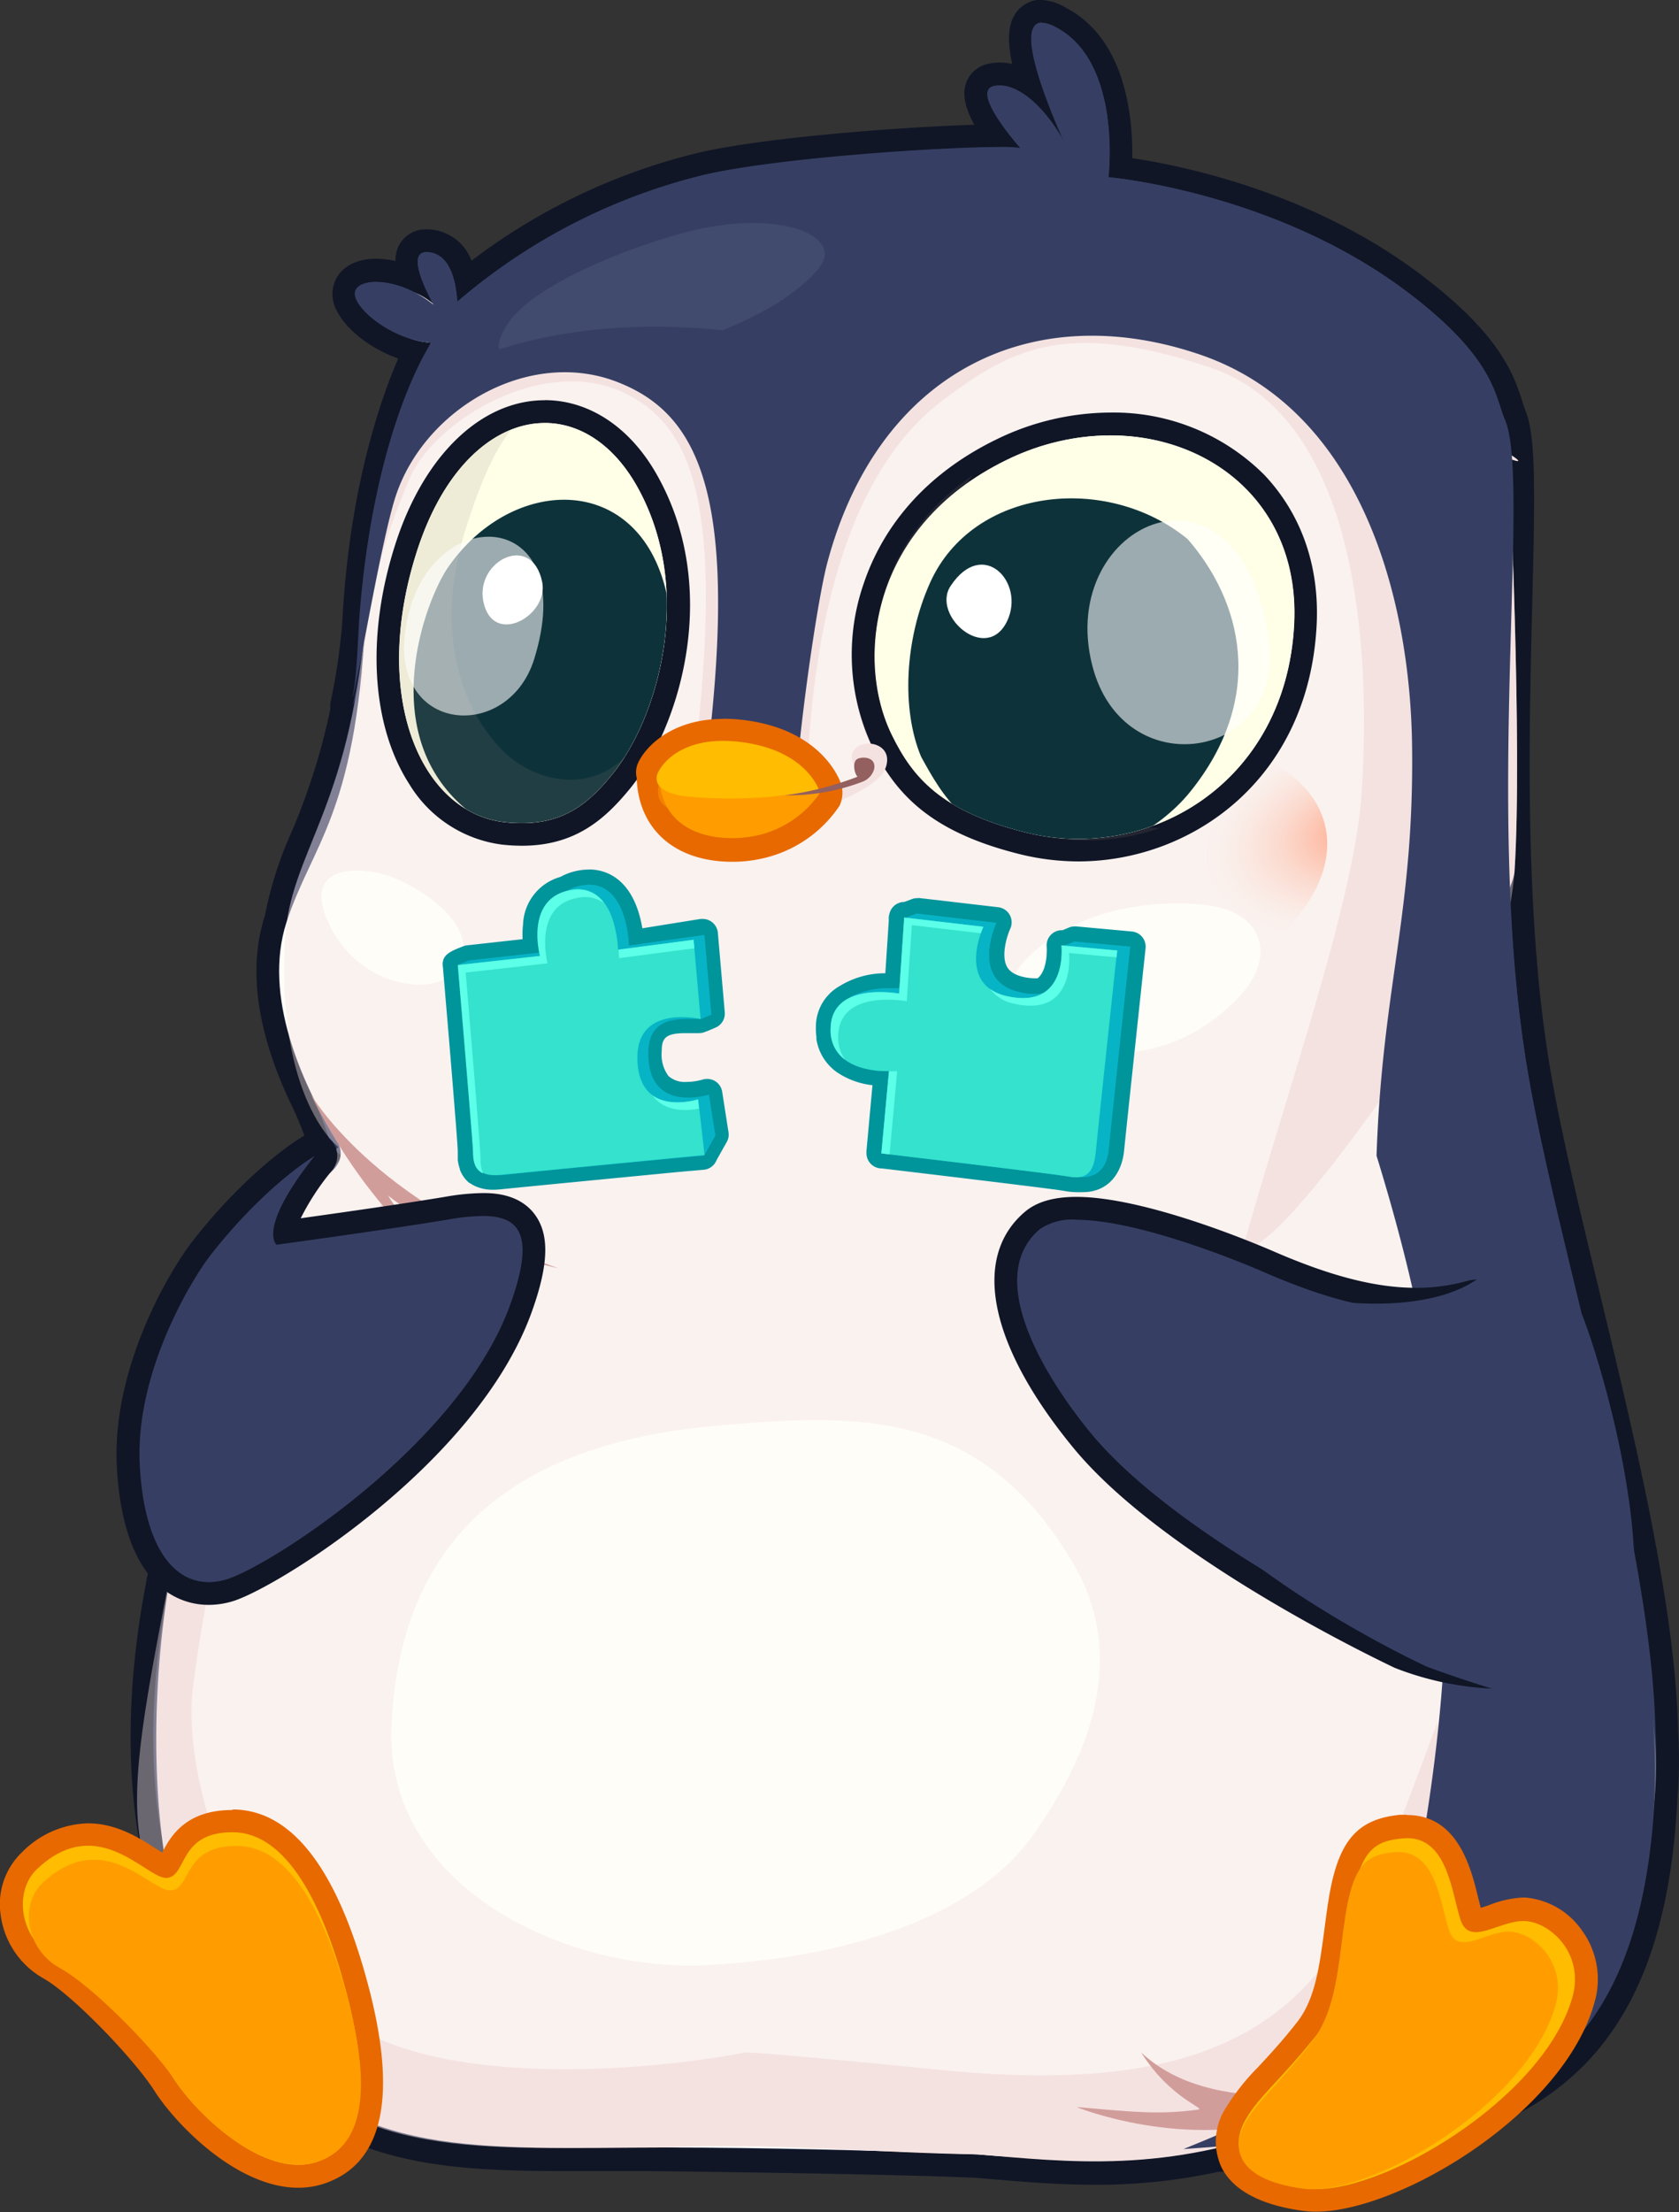 <svg xmlns="http://www.w3.org/2000/svg" xmlns:xlink="http://www.w3.org/1999/xlink" viewBox="0 0 220.77 290.71"><rect x="0" y="0" width="220.77" height="290.71" fill="#333333" stroke="none"/><defs><style>.cls-1{fill:#ffffe7;}.cls-2{isolation:isolate;}.cls-3{fill:#363f63;}.cls-4{fill:#101626;}.cls-5{fill:#fffdf8;}.cls-6,.cls-7{fill:#f4e2e1;}.cls-6{opacity:0.4;}.cls-11,.cls-14,.cls-20,.cls-6,.cls-7{mix-blend-mode:multiply;}.cls-8{fill:url(#radial-gradient);}.cls-9{fill:url(#radial-gradient-2);}.cls-10{fill:#414b6d;}.cls-11{fill:#b4f9f0;}.cls-12{clip-path:url(#clip-path);}.cls-13{fill:#0d323a;}.cls-14{fill:#90837a;opacity:0.15;}.cls-15,.cls-16{fill:#fff;}.cls-15{opacity:0.59;mix-blend-mode:overlay;}.cls-17{clip-path:url(#clip-path-2);}.cls-18{fill:#e86900;}.cls-19,.cls-20{fill:#ff9d00;}.cls-20{opacity:0.5;}.cls-21{fill:#ffbc00;}.cls-22{fill:#935f5f;}.cls-23{fill:#d19d9b;}.cls-24{fill:#06b4c6;}.cls-25{fill:#00949b;}.cls-26{fill:#34e2cd;}.cls-27{fill:#5cffe7;}</style><radialGradient id="radial-gradient" cx="4540.18" cy="4571.35" r="26.77" gradientTransform="matrix(-0.86, -0.56, -0.36, 0.52, 5566.33, 278.56)" gradientUnits="userSpaceOnUse"><stop offset="0" stop-color="#ff9f7e"/><stop offset="0.02" stop-color="#ff9f7e" stop-opacity="0.95"/><stop offset="0.15" stop-color="#ff9f7e" stop-opacity="0.7"/><stop offset="0.28" stop-color="#ff9f7e" stop-opacity="0.49"/><stop offset="0.4" stop-color="#ff9f7e" stop-opacity="0.31"/><stop offset="0.52" stop-color="#ff9f7e" stop-opacity="0.18"/><stop offset="0.63" stop-color="#ff9f7e" stop-opacity="0.08"/><stop offset="0.73" stop-color="#ff9f7e" stop-opacity="0.02"/><stop offset="0.81" stop-color="#ff9f7e" stop-opacity="0"/></radialGradient><radialGradient id="radial-gradient-2" cx="-6294.37" cy="-2945.55" r="26.41" gradientTransform="matrix(0.98, -0.27, 0.18, 0.61, 6878, 206.42)" xlink:href="#radial-gradient"/><clipPath id="clip-path"><path class="cls-1" d="M80.49,101.78c6.07-7.46,10.84-24.16,3.37-37.69s-22.76-11-29,8.23.52,34.5,11.44,35.72C73.52,108.85,77.11,105.93,80.49,101.78Z"/></clipPath><clipPath id="clip-path-2"><path class="cls-1" d="M117.32,96.71c-4.9-9.8-3-27.46,15-36.25s38.91.95,37.83,21.65-19,31.43-35.49,27.25C123.73,106.59,120,102.16,117.32,96.71Z"/></clipPath></defs><title>Artboard 1</title><g class="cls-2"><g id="Content"><g id="Clinical_integrations" data-name="Clinical integrations"><path class="cls-3" d="M144,285.54c-4.7,0-9-.37-13.23-.72l-2.29-.19c-11.94-.55-42.7-.89-43.88-.89l-3.92,0c-2.33,0-4.57,0-6.74,0-16.82,0-30.57-1.12-41.54-15.15-8.79-9.77-17.94-28.19-11.72-60.49v-.07c3.92-19.18,8.88-40.05,9.18-41.22a1.49,1.49,0,0,1,.36-.66c.7-.76,9.77-10.76,12.73-14.08a2.55,2.55,0,0,1-.91-1.52A42.62,42.62,0,0,0,40,145.17c-4.64-9.37-5.9-17.6-3.71-24.38l0-.14a48.31,48.31,0,0,1,3.41-10.72A86,86,0,0,0,45,93.08a1.51,1.51,0,0,1,0-.67,80.74,80.74,0,0,0,1.54-10.49h0c1-19.26,5.81-31.28,7.94-35.73l-.06,0c-3.73-.92-7.5-3.49-8.75-6a3.05,3.05,0,0,1-.23-2.62c.54-1.3,2-2,4.09-2a12,12,0,0,1,4.29.89c-.6-2-.34-3,0-3.6a2.49,2.49,0,0,1,2.25-1.19c1.64,0,4.15.82,5.13,5.12A79,79,0,0,1,92.11,21.59c9.39-2.23,30.35-3.66,38.81-3.72-1.61-2.18-3-4.71-2.47-6.37a2.46,2.46,0,0,1,1.93-1.63,5.18,5.18,0,0,1,1-.1,7.17,7.17,0,0,1,3.88,1.28c-1.07-3.39-1.64-6.7-.62-8.31A2.66,2.66,0,0,1,137,1.5a5.59,5.59,0,0,1,2.56.76c7.91,4.16,8,15.55,7.8,19.7,5.28.67,23.36,3.72,38.57,15.19,10.18,7.68,11.79,12.69,12.85,16,.17.51.32,1,.49,1.44,1.26,3.16,1,11.58.73,24.34-.44,17.45-1,41.35,2.33,61.43,1.39,8.3,3.88,18.63,6.52,29.57,4.68,19.43,10,41.45,10.32,57.48a62.53,62.53,0,0,1-.09,8.88h0c-2.28,43.39-27.87,45.28-57.51,47.46l-1.26.09H160A73,73,0,0,1,144,285.54Z"/><path class="cls-4" d="M137,3a4.22,4.22,0,0,1,1.86.59c8.73,4.6,6.89,19.7,6.89,19.7S167.52,25.16,185,38.35c11.47,8.65,11.56,13.53,12.85,16.79,2.83,7.11-2.72,51.53,3,85.46,3.91,23.28,16.32,62.09,16.82,86.83a62.16,62.16,0,0,1-.09,8.72h0c-2.2,42.71-27.3,44-57.39,46.19l.26-.14A71,71,0,0,1,144,284c-5.51,0-10.6-.52-15.4-.91h0c-11.76-.54-42.5-.89-44-.89h0c-3.74,0-7.27.07-10.62.07-17.57,0-30-1.35-40.4-14.62-9.84-10.91-17.14-29.45-11.39-59.29h0c3.91-19.15,8.86-40,9.16-41.15h0S45,152.16,45,152c-2.6-2.45-.19.74-3.69-7.43-3.48-7-6.13-15.7-3.66-23.33l.08-.24c1.28-8.33,6.34-14.23,9-29.44a6.15,6.15,0,0,1-.35,1.16A82.4,82.4,0,0,0,48,82.05h0c1.24-24.51,8.71-37,8.73-37h0a10.61,10.61,0,0,1-2-.32c-4.64-1.15-8.68-4.88-8-6.56.3-.71,1.31-1.12,2.71-1.12a11.81,11.81,0,0,1,5.93,1.88A10.56,10.56,0,0,1,57,40c-1.38-2.56-3.34-6.87-.91-6.87h.05c3.11.08,3.81,4,4,6.51A77.9,77.9,0,0,1,92.46,23c9.37-2.22,31-3.68,39-3.68a16.51,16.51,0,0,1,2.79.14s-6.73-7.53-3.53-8.17a3.67,3.67,0,0,1,.73-.07c3,0,6.47,3.57,8.7,7.8,0,0-7.55-16.07-3.11-16.07m0-3a4.17,4.17,0,0,0-3.59,1.94c-.91,1.44-1,3.49-.36,6.52a7.21,7.21,0,0,0-1.63-.19,6.7,6.7,0,0,0-1.32.13A3.93,3.93,0,0,0,127,11c-.54,1.64.11,3.59,1.12,5.4-9.69.29-27.8,1.67-36.38,3.7A80.43,80.43,0,0,0,62,34.26a6.32,6.32,0,0,0-5.76-4.12H56.1a4,4,0,0,0-3.54,1.92A4.4,4.4,0,0,0,52,34.31,12,12,0,0,0,49.51,34c-2.69,0-4.69,1.08-5.48,3a4.5,4.5,0,0,0,.27,3.87c1.25,2.49,4.49,5,8.06,6.24C50,52.6,45.91,64.23,45,81.84A79.07,79.07,0,0,1,43.5,92.1a3,3,0,0,0-.05,1,85,85,0,0,1-5.14,16.31,49.92,49.92,0,0,0-3.48,10.93v0c-2.31,7.15-1,15.73,3.79,25.51a40.81,40.81,0,0,1,2,5.2,5.62,5.62,0,0,0,.39,1.05c-3.52,3.92-11.21,12.4-11.86,13.11a3,3,0,0,0-.73,1.32c-.3,1.16-5.26,22-9.19,41.29v.06c-3.5,18.18-4.25,43.63,12,61.76,11.39,14.53,25.47,15.69,42.69,15.69,2.17,0,4.42,0,6.75,0l3.89,0c1.14,0,32.1.35,43.82.89l2.23.19c4.22.36,8.59.72,13.35.72a74.53,74.53,0,0,0,16.22-1.7h.23l1.26-.09c14.89-1.1,29-2.14,39.63-8.49,12.09-7.19,18.21-20,19.26-40.41a64.63,64.63,0,0,0,.09-9c-.34-16.19-5.66-38.27-10.36-57.75-2.63-10.91-5.12-21.22-6.5-29.46-3.34-19.93-2.75-43.75-2.31-61.14.35-14.12.48-21.64-.83-24.93-.15-.38-.29-.82-.46-1.34-1.12-3.49-2.81-8.77-13.38-16.74-14.36-10.83-31.25-14.3-37.93-15.29.09-5.17-.78-15.58-8.65-19.73A7,7,0,0,0,137,0Z"/><path class="cls-5" d="M36.28,157.25c-2.47,9.64-9.51,21.4-14,54.57C19.78,230.5,20,255.25,33.51,267.7c15.39,14.22,29,14.57,54.13,14.53,13.06,0,26.73.36,40.91.91,11.68.95,21.88,1.18,40.17-3.18s43.44-10.26,46.57-44.7c2-21.92-14.41-63.07-17.32-87.94-1.67-14.21-2.92-27.7-2.52-33.75,1.08-16.62.26-55,.26-55-6-5.67-71.06-40.3-101.62-32.78-11,2.71-35.75,15.4-35.75,15.4-4.66-4.74-7.06-2.5-7.06-2.5-1.07,2.56.06,5.94,5.45,6.33,0,0-7.48,12.48-8.73,37-1.27,25.12-7.05,29.07-10.33,39.2-3.13,9.69,2,21.06,6.58,28.62C47.34,154.92,36.28,157.25,36.28,157.25Z"/><path class="cls-6" d="M33.51,267.7c12.87,16.49,29,14.57,54.13,14.53,13.06-1,27.73,0,40.91.91,11.68.95,21.49,1,39.78-3.36s46.12-9.18,49.24-43.62c2.08-22.94-17.82-66.67-20.68-91.94-1.43-12.66,1.89-24.08,2.25-29.63,1.08-16.62-.74-54.33-.74-54.33,12.48,4.81-73.76-42-104.32-34.44-11,2.71-35.75,15.4-35.75,15.4-4.66-4.74-7.06-2.5-7.06-2.5-1.07,2.56.06,5.94,5.45,6.33,0,0-6.68,12.54-8.73,37s-9.88,30-10.51,41.44c-1.17,21.06,7,27.26,7,27.26-14.5,15-17.17,30.83-22.41,57.66C15.22,243.7,15.85,245.08,33.51,267.7ZM141,137.49c-9.56-2.94-11.14-7.85-3.6-13.59,5.6-4.26,13.85-5.72,20.86-5,8.05.8,9.53,6.93,4.76,12C157.48,136.88,149.27,140,141,137.49ZM94.53,187.34c18.57-1.59,34.56-2.22,46.57,18.11,7.61,12.88,1.52,26.19-5.32,35.8-6.71,9.44-21.64,15.86-42.74,17-18.63,1-42.66-10.26-41.56-31.68C52.54,205.73,63.54,190,94.53,187.34ZM51.13,115.13C55.55,116.61,65,122.9,59,128.25c-2.7,2.43-11.54,1.37-15.53-6.38C39.3,113.7,46.92,113.72,51.13,115.13Z"/><path class="cls-7" d="M206.2,254.12c-3.73,5.66-16.21-5.28-17.17-27.86C177.7,256.59,172.28,277,123.28,272c-7.88-.8-24.51-2.39-25.25-2.25-16.25,3-37.93,3.59-49.67-2.5-17.33-9-24.44-33.92-23-45.33C29.7,187.59,38.7,179.25,53.71,162c-1.25-1.65-2.41-2.07-3.55-3.88-2.29,9-23.24,19.88-28,50.3C19.78,223.25,20,239,23,250.75c1.5,5.86,5,10.36,10.47,16.95,13.32,16.14,29,14.57,54.13,14.53,13.73-.64,27.06.69,40.91.91,11.68.95,25,2.67,42.06-4.15,15.91-6.37,39.48-14,45.31-41.82C213.54,243.06,209.71,248.8,206.2,254.12Z"/><path class="cls-8" d="M61.71,92.45C58.34,90.24,51,88.14,47.6,87.07c-1,4.36-2.65,19.3-4.6,22.44a52.53,52.53,0,0,1-4,7.44s0,.07,0,.11a42.21,42.21,0,0,0,3.93,3c12.48,8.21,26.81,8.69,32,1.08S74.2,100.66,61.71,92.45Z"/><path class="cls-9" d="M174.07,107.88c2.66,8.87-6.82,19.24-21.17,23.18s-28.14-.06-30.79-8.92,6.82-19.24,21.17-23.18S171.41,99,174.07,107.88Z"/><path class="cls-7" d="M159,48.25c-19-6.3-26.07-2.35-35,4.33-15.27,11.43-17.67,38-18,52.67,0,2-15.29,0-14.67-5.33,4-34-.5-43.66-8.67-48C72,46.25,56.94,55.14,53.7,63.25c-2,5-5.53,12.7-6.23,28.22.25-1.72.37-7.49.53-9.43,2-24.47,8.73-37,8.73-37-5.39-.39-6.52-3.77-5.45-6.33,0,0,2.4-2.24,7.06,2.5,0,0,23.82-12.32,34.82-15C123.56,18.69,211,65,198.4,60.25c0,0,1.82,37.71.74,54.33-.37,5.75-29.58,50.27-35.77,49.67,5.33-19.33,14.74-45.75,15.67-60C180.24,85.72,178.78,54.82,159,48.25Z"/><path class="cls-3" d="M197.87,55.14c-1.44-3.2-1.38-8.14-12.85-16.79-17.5-13.19-39.28-15.06-39.28-15.06s1.84-15.1-6.89-19.7c-8-4.21,1.25,15.48,1.25,15.48-2.41-4.57-6.22-8.37-9.42-7.72s3.53,8.17,3.53,8.17c-2.67-.63-30.71.92-41.74,3.54a77.9,77.9,0,0,0-32.35,16.6c-.14-2.46-.85-6.43-4-6.51-2.52-.06-.51,4.33.88,6.9-4.42-3.57-9.5-3.61-10.23-1.87-.8,1.92,4.54,6.49,9.93,6.88,0,0-7.33,10.62-9.37,35.09-.34,4-.32,8.42-1,11.56.45-.53,3.71-20.39,5.68-26.44,3.79-11.63,17.67-19.67,29.33-15C92.25,54.61,98,65.92,92,106.92c5.93-.55,6.52.61,12.51,1.09-.34-5.91,2.7-28.11,4.26-34,6.57-24.78,26.53-35,48.9-27.45,21.67,7.33,27.75,32.8,28,51.33.3,22.2-3.91,31.6-4.67,54,8.5,27.59,11.93,52.29,6.67,86.33-5.41,35-22.78,40.33-32.05,44.22,30.08-2.23,59.73-3.61,61.92-46.33,1.26-24.59-12.34-69.38-16.73-95.55C195.15,106.67,201.37,62.92,197.87,55.14Z"/><path class="cls-10" d="M101.61,40.2A51.53,51.53,0,0,1,95,43.4c-9.87-1-20-.47-29.39,2.53-.13-.92.26-2.12,1.38-3.69C70.88,36.76,85.49,31.42,92.44,30c10.76-2.13,17.55,1.05,15.7,4.52C107.15,36.43,103.54,39.07,101.61,40.2Z"/><path class="cls-11" d="M81.91,102.59c6.26-7.08,10.94-23,2.75-36.06S60.38,55.72,54.21,74.08s1.29,33.05,12.86,34.35C74.7,109.29,78.43,106.53,81.91,102.59Z"/><path class="cls-1" d="M68.62,109.68a22.26,22.26,0,0,1-2.47-.14,15.27,15.27,0,0,1-11.08-7.32c-4.78-7.4-5.38-18.75-1.63-30.36C57,60.9,64,54.09,71.63,54.09c5.35,0,10.29,3.38,13.54,9.28,8,14.4,2.73,31.68-3.52,39.36-3.4,4.17-6.91,7-13,7Z"/><path class="cls-4" d="M71.63,55.59c4.62,0,9.11,2.85,12.23,8.5,7.48,13.53,2.71,30.23-3.37,37.69-3,3.68-6.16,6.4-11.88,6.4a20.67,20.67,0,0,1-2.3-.13c-10.92-1.23-17.67-16.48-11.44-35.72,3.63-11.2,10.32-16.73,16.76-16.73m0-3c-8.34,0-15.86,7.21-19.61,18.81-3.89,12-3.22,23.85,1.79,31.63A16.74,16.74,0,0,0,66,111a23.79,23.79,0,0,0,2.64.15c7.11,0,11-3.61,14.2-7.51,6.52-8,12-26,3.67-41C83,56.25,77.54,52.59,71.63,52.59Z"/><path class="cls-1" d="M80.49,101.78c6.07-7.46,10.84-24.16,3.37-37.69s-22.76-11-29,8.23.52,34.5,11.44,35.72C73.52,108.85,77.11,105.93,80.49,101.78Z"/><g class="cls-12"><path class="cls-13" d="M86.74,93a27.75,27.75,0,0,1-9.54,13.3C72,110,66,110.46,61,106.11c-11.62-10.06-5-27.33-2.09-31.54C68,61.44,86.68,62,88.23,82,88.26,82.44,87.84,89.89,86.74,93Z"/></g><path class="cls-14" d="M54.87,72.32c2.8-8.64,7.42-13.9,12.34-15.85C64.19,60.18,62,67,61,70.32c-3.3,11.06-1.43,21.52,4.94,28.16,3.91,4.07,11.16,6,16.24,1a23.94,23.94,0,0,1-1.67,2.34c-3.38,4.15-7,7.07-14.18,6.26C55.39,106.82,48.64,91.56,54.87,72.32Z"/><path class="cls-15" d="M70.24,86.62c-3.62,11.63-20.83,9.65-16.37-6.47C57.85,65.78,76.28,67.19,70.24,86.62Z"/><path class="cls-16" d="M71.29,76.48c.91,4.41-6.48,8.61-7.73,2.6C62.45,73.71,69.93,69.9,71.29,76.48Z"/><path class="cls-7" d="M114.65,98.2c-5.32-10.51-3.34-29.41,16.1-38.78s42.07,1.11,40.94,23.27-20.41,33.61-38.29,29.08C121.61,108.8,117.61,104.05,114.65,98.2Z"/><path class="cls-1" d="M141.79,111.75a30.69,30.69,0,0,1-7.52-.94C123.26,108,119,103.42,116,97.38a27,27,0,0,1-1-20.27c1.83-5.4,6.2-12.91,16.64-18A32.88,32.88,0,0,1,146,55.72a26.46,26.46,0,0,1,19.24,7.82c4.59,4.84,6.81,11.29,6.43,18.65C170.6,101.59,155.84,111.75,141.79,111.75Z"/><path class="cls-4" d="M146,57.22c13.43,0,25,9.36,24.17,24.88-.93,17.72-14.17,28.14-28.33,28.14a29.15,29.15,0,0,1-7.15-.89c-10.91-2.76-14.59-7.19-17.32-12.64-4.9-9.8-3-27.46,15-36.25A31.19,31.19,0,0,1,146,57.22m0-3h0a34.39,34.39,0,0,0-15,3.54c-10.91,5.32-15.49,13.2-17.41,18.87A28.48,28.48,0,0,0,114.63,98c3.21,6.42,7.71,11.29,19.27,14.21a32.19,32.19,0,0,0,7.89,1c14.76,0,30.26-10.64,31.33-31,.41-7.78-2-14.61-6.84-19.76A28,28,0,0,0,146,54.22Z"/><path class="cls-14" d="M127.89,62.47a27.64,27.64,0,0,0-3.46,6.17c-5.28,13.07-1.42,30.1,15.37,37.29a36.48,36.48,0,0,0,12.72,2.91,29.93,29.93,0,0,1-17.12.69c-11.25-2.84-15.06-7.37-17.88-13C112.95,87.54,114,72,127.89,62.47Z"/><path class="cls-1" d="M117.32,96.71c-4.9-9.8-3-27.46,15-36.25s38.91.95,37.83,21.65-19,31.43-35.49,27.25C123.73,106.59,120,102.16,117.32,96.71Z"/><g class="cls-17"><path class="cls-13" d="M156.48,104.08c-4.23,5.23-12.49,9.76-19.58,8-10-2.47-12.79-7.16-15.79-12.64-2.6-6.21-2.16-15.44,1.2-22.89,5.63-12.48,23.21-14.41,33.85-5.7C163.19,78.9,166.63,91.51,156.48,104.08Z"/></g><path class="cls-15" d="M166.82,84.11c2.22,15.76-19.2,19.32-23.22,3.27C138.86,68.5,163.12,57.79,166.82,84.11Z"/><path class="cls-16" d="M125,77c-2.6,3.89,4.73,10.31,7.44,4.6C134.83,76.5,129.23,70.61,125,77Z"/><path class="cls-7" d="M87.78,103.78c2.52-2.62,9.67.78,13,.91s10.61-.66,13-3A2.35,2.35,0,0,1,112,99.32c.36-2.63,6-2,4.35,1.85-.95,2.25-7.64,5-8.08,4.74-2,2.27-4.84,5.05-8.08,6.22-4.7,1.7-18.34-.57-12.6-8.13Z"/><path class="cls-18" d="M96.25,111.64c-6.6,0-10.73-3.47-11.06-9.27a1.52,1.52,0,0,1,0-.38v0a1.5,1.5,0,0,1,0-1.18c.09-.2,2.32-4.91,9.86-4.91a20.08,20.08,0,0,1,2.16.12c9.87,1.07,11.83,7.22,11.91,7.48a2.75,2.75,0,0,1-.1,1.58,15.12,15.12,0,0,1-7.41,5.71A16.19,16.19,0,0,1,96.25,111.64Z"/><path class="cls-18" d="M95.08,97.37a18.45,18.45,0,0,1,2,.11c9,1,10.64,6.42,10.64,6.42L107,104l.22.08h0l.51.19a13.64,13.64,0,0,1-6.65,5.08,14.63,14.63,0,0,1-4.87.79c-4.33,0-9.22-1.79-9.56-7.86h.13l.08,0H87l.09,0a4.69,4.69,0,0,1-.46-.8s1.84-4,8.49-4m0-3h0c-6.78,0-10.24,3.64-11.22,5.79a3,3,0,0,0-.17,2,2.89,2.89,0,0,0,0,.3c.37,6.59,5.18,10.69,12.56,10.69a17.74,17.74,0,0,0,5.91-1,16.46,16.46,0,0,0,8.18-6.35,4,4,0,0,0,.25-2.78c-.09-.3-2.33-7.36-13.19-8.54a21.56,21.56,0,0,0-2.32-.13Z"/><path class="cls-19" d="M107.77,104.27a13.64,13.64,0,0,1-6.65,5.08C97,110.89,87.17,111,86.69,102.28A37.21,37.21,0,0,1,107.77,104.27Z"/><path class="cls-20" d="M99.7,105.92c-4,1.37-7.08,1.86-10.39.89-2.83-.82-3.12-2.16-2.54-4.45,0,0,0-.05-.07-.08a37.22,37.22,0,0,1,20.56,1.79A69.46,69.46,0,0,0,99.7,105.92Z"/><path class="cls-21" d="M107.71,103.9s-1.64-5.44-10.64-6.42c-8.29-.9-10.48,3.92-10.48,3.92s-1.7,2.59,3.67,3.28a64.7,64.7,0,0,0,10.86.06C104.2,104.37,107.71,103.9,107.71,103.9Z"/><path class="cls-22" d="M103.24,104.52a27.12,27.12,0,0,0,10.26-1.82,2.51,2.51,0,0,0,1.45-1.66c.27-1.64-1.68-1.64-2.27-1.26s-.39,1.78.07,2.3A41.4,41.4,0,0,1,103.24,104.52Z"/><path class="cls-23" d="M40.83,143.75S48.9,158,73.38,166.67c0,0-14.56-3.15-22.33-9.53,0,0,2.15,4.63,17.43,16.33C68.48,173.48,51.46,165.59,40.83,143.75Z"/><path class="cls-23" d="M186.2,263.59s-4.59,8-19.54,11.8c-6.85-.14-12.6-1.89-16.6-5.64,3.75,6,8.53,7.36,7.5,7.5-5.22.71-8.75.29-16-.33,0,0,14.28,5.83,28.48,1.28C178.6,275.45,186.2,263.59,186.2,263.59Z"/><path class="cls-3" d="M196.8,220.41a38.62,38.62,0,0,1-12.74-2.61l-.13-.05c-1.21-.57-29.89-14.08-41.72-28.54-3.87-4.73-15.78-20.79-6.48-28.75,1.29-1.1,3.2-1.64,5.83-1.64,8.66,0,22.68,5.89,25.41,7.07,7.68,3.33,13.8,4.88,19.24,4.88h0a26.13,26.13,0,0,0,7.09-.95,5,5,0,0,1,1.33-.18c8.21,0,17.35,20,17.35,33.5,0,11-5.53,17.29-15.18,17.29Z"/><path class="cls-4" d="M141.55,160.31c7.17,0,18.92,4.39,24.81,6.95,7.11,3.08,13.61,5,19.84,5a27.8,27.8,0,0,0,7.49-1,3.47,3.47,0,0,1,.93-.13c10.81,0,28.37,47.78,2.17,47.78a36.9,36.9,0,0,1-12.24-2.52s-29.44-13.77-41.2-28.14c-6-7.33-14-20.36-6.67-26.67a7.49,7.49,0,0,1,4.85-1.28m0-3c-3,0-5.24.65-6.81,2-7,6-4.62,17.51,6.3,30.84,12,14.72,41,28.38,42.25,29l.26.11a40.09,40.09,0,0,0,13.25,2.7c7.12,0,11-3.16,13-5.82,2.43-3.22,3.67-7.58,3.67-13,0-6.93-2.15-15.36-5.75-22.56-2.32-4.65-7.12-12.44-13.1-12.44a6.48,6.48,0,0,0-1.73.23,24.65,24.65,0,0,1-6.69.89c-5.23,0-11.16-1.51-18.65-4.76-2.77-1.2-17.05-7.19-26-7.19Z"/><path class="cls-3" d="M207.36,171.46c-2.47.26-8.28-6.36-10.66-5.87-5.33,8.33-25.91,6.32-33,2-6.78-4.13-13.29-3.89-17.72-.53a4,4,0,0,0-.58.48h0c-4.19,4.26.38,15,4,21.59.5.91,1.06,1.8,1.65,2.68C161.35,207,187.53,219,187.53,219c3,1.13,7.16,2.51,9.75,3.25C229.13,232.84,208.3,171.36,207.36,171.46Z"/><path class="cls-18" d="M39.21,286c-7.48,0-15.23-8.24-17.62-12-2.78-4.37-11.08-13-15.16-15.32a9.75,9.75,0,0,1-4.87-7.31,8,8,0,0,1,2.31-6.87,11.19,11.19,0,0,1,7.68-3.44c3.34,0,6.1,1.78,8.12,3.08a9.52,9.52,0,0,0,2.17,1.2c.16,0,.52-.7.8-1.25.95-1.8,2.53-4.8,7.88-4.8h.11c6.92.05,12.39,7.36,16.24,21.71,3.76,14,2.15,22.28-4.8,24.55A9.22,9.22,0,0,1,39.21,286Z"/><path class="cls-18" d="M30.54,240.8h.1c7.16.05,11.86,9.63,14.8,20.6s3.2,20.44-3.82,22.74a7.7,7.7,0,0,1-2.41.37c-6.53,0-13.89-7.43-16.35-11.31-2.77-4.36-11.26-13.33-15.69-15.82S1.6,248.71,4.91,245.6c2.39-2.24,4.62-3,6.65-3,4.74,0,8.37,4.28,10.29,4.28H22c2.63-.37,1.48-6,8.52-6m0-3c-6.25,0-8.17,3.64-9.2,5.6h0l-.83-.53c-2.18-1.4-5.16-3.32-8.93-3.32a12.63,12.63,0,0,0-8.71,3.84,9.44,9.44,0,0,0-2.77,8.15A11.26,11.26,0,0,0,5.7,260c3.84,2.16,12,10.67,14.63,14.82s10.71,12.7,18.88,12.7a10.72,10.72,0,0,0,3.35-.52c7.84-2.57,9.79-11.44,5.78-26.37-4.05-15.09-10-22.76-17.68-22.82Z"/><path class="cls-21" d="M4.91,245.6c-3.3,3.1-2.17,9.3,2.26,11.79s12.92,11.46,15.69,15.82,11.75,13.23,18.76,10.93,6.76-11.78,3.81-22.74-7.64-20.55-14.8-20.6-6,5.66-8.62,6S13,238,4.91,245.6Z"/><path class="cls-19" d="M5.71,247.35c-3.28,3-2.19,8.93,2.16,11.3s12.68,10.92,15.39,15.09,11.52,12.63,18.45,10.38,6.74-11.34,3.9-21.85S38.2,242.61,31.13,242.6s-5.93,5.47-8.55,5.84S13.78,240,5.71,247.35Z"/><path class="cls-18" d="M173,289.2a11.45,11.45,0,0,1-1.56-.1c-5.07-.7-8.29-2.37-9.55-5a6.67,6.67,0,0,1,.57-6.36,28.61,28.61,0,0,1,4.07-5.1c1.35-1.47,3-3.3,5.12-5.89,2.68-3.33,3.27-7.76,4-12.89.17-1.27.35-2.58.56-3.91,1.25-7.84,3.69-9.5,8.05-9.93.26,0,.52,0,.77,0,5.48,0,6.89,5.74,7.83,9.54.2.82.4,1.6.6,2.21s.34.6.57.6h0a8.72,8.72,0,0,0,2.24-.58,12.5,12.5,0,0,1,4-.88h.21a8.71,8.71,0,0,1,6.32,3.68,9.41,9.41,0,0,1,1.42,8.27c-3.82,13.58-24.72,26.33-35.15,26.33Z"/><path class="cls-18" d="M185,241.53c5.31,0,5.85,7.24,7,10.72a2,2,0,0,0,2,1.62c1.69,0,4-1.46,6.22-1.46h.16c3.36.11,8,4.29,6.35,10-3.63,12.92-23.84,25.24-33.71,25.24a9.92,9.92,0,0,1-1.36-.09c-9.24-1.28-9.92-5.56-7.89-9.08,1.74-3,4.35-4.94,9.06-10.8,3.64-4.53,3.74-10.64,4.83-17.5,1.17-7.34,3.19-8.32,6.72-8.67.21,0,.42,0,.62,0m0-3c-.3,0-.61,0-.92,0-5.7.56-8.16,3.49-9.39,11.18-.22,1.36-.39,2.68-.56,4-.66,4.9-1.23,9.14-3.64,12.15-2,2.55-3.71,4.36-5.05,5.81A30.16,30.16,0,0,0,161.2,277a8.12,8.12,0,0,0-.62,7.77c1.5,3.06,5.1,5,10.69,5.78a13,13,0,0,0,1.77.12c10.88,0,32.49-12.82,36.6-27.43a10.88,10.88,0,0,0-1.65-9.56,10.11,10.11,0,0,0-7.48-4.3h-.26a13.87,13.87,0,0,0-4.46,1c-.32.11-.73.25-1.08.35-.13-.45-.26-1-.39-1.51-.92-3.73-2.64-10.68-9.29-10.68Zm9.89,12.87Z"/><path class="cls-21" d="M163.8,278.54c-2,3.52-1.35,7.8,7.89,9.08s31.26-11.61,35.07-25.15c1.62-5.76-3-9.93-6.35-10s-7.18,3.44-8.37-.17-1.73-11.27-7.63-10.69c-3.53.35-5.55,1.33-6.72,8.67-1.09,6.86-1.19,13-4.83,17.5C168.15,273.6,165.54,275.51,163.8,278.54Z"/><path class="cls-19" d="M163.78,278.92c-1.92,3.38-1.27,7.49,7.5,8.72s29.66-11.13,33.26-24.13c1.53-5.53-2.85-9.54-6-9.65s-6.81,3.3-8-.17-1.66-10.82-7.26-10.26c-3.35.33-5.27,1.28-6.37,8.32-1,6.58-1.11,12.45-4.56,16.8C167.91,274.18,165.43,276,163.78,278.92Z"/><path class="cls-3" d="M27.44,209.43c-2.91,0-9.75-1.63-10.57-16.76-.68-12.52,6.93-25.21,9.65-28.67,7.43-9.45,13.83-13.22,14.09-13.37a1.5,1.5,0,0,1,1.93,2.23c-4.19,5.28-5,8-5.1,9.07,3.74-.52,14.83-2.07,21.34-3.15a28.82,28.82,0,0,1,4.68-.47c2.76,0,4.63.76,5.72,2.31,1.56,2.23,1.33,5.77-.75,11.49C61.82,190.32,36.84,207,30.12,209A9.53,9.53,0,0,1,27.44,209.43Z"/><path class="cls-4" d="M41.37,151.92c-7.67,9.67-5,11.67-5,11.67s14.67-2,22.67-3.33a27.84,27.84,0,0,1,4.44-.45c4.95,0,6.92,2.56,3.56,11.78-6.67,18.33-31.67,34.33-37.33,36a8,8,0,0,1-2.26.34c-4.68,0-8.49-4.68-9.07-15.34-.67-12.33,7-24.7,9.33-27.67,7.33-9.33,13.67-13,13.67-13m0-3a3,3,0,0,0-1.5.4c-.28.16-6.92,4.07-14.52,13.74-3,3.83-10.67,16.64-10,29.68.89,16.41,8.73,18.18,12.07,18.18a11,11,0,0,0,3.11-.46c5.66-1.66,32-17.88,39.31-37.85,2.26-6.22,2.44-10.19.57-12.86-2.07-2.95-5.74-2.95-6.95-2.95a30.21,30.21,0,0,0-4.93.49c-5.45.91-14.12,2.14-19,2.82a32.72,32.72,0,0,1,4.16-6.33,3,3,0,0,0-2.35-4.86Zm0,6h0Z"/><path class="cls-24" d="M141.49,155.72a8,8,0,0,1-1.44-.15c-1.23-.22-12.79-1.63-23.19-2.86l-1.08-.13a1,1,0,0,1-.88-1.09l.89-9.75a10,10,0,0,1-5.24-1.65,5.86,5.86,0,0,1-.46-.38l-.1-.1a5.66,5.66,0,0,1-.6-.67c-.09-.11-.17-.23-.25-.36s-.14-.24-.21-.36a5.54,5.54,0,0,1-.31-.67l-.09-.24a5.9,5.9,0,0,1-.21-.86c0-.09,0-.19,0-.29a7.08,7.08,0,0,1-.06-1.1,5.18,5.18,0,0,1,2.66-4.61,11.05,11.05,0,0,1,6.33-1.54h.12l.53-8v-.09a1.08,1.08,0,0,1,1-1.25H119l1.2-.45a1,1,0,0,1,.35-.06h.12l10.41,1.21a1,1,0,0,1,.79,1.42s-1.59,3.47-.46,5.76a3.86,3.86,0,0,0,2.87,2,7.46,7.46,0,0,0,1.62.2,3.83,3.83,0,0,0,.9-.1l.19-.14a3.29,3.29,0,0,0,.63-.68,4.1,4.1,0,0,0,.32-.54,5.13,5.13,0,0,0,.25-.6,8,8,0,0,0,.39-2.33,7.58,7.58,0,0,0,0-.9,1,1,0,0,1,1-1.11l.25,0c.44-.17,1-.43,1-.43a1,1,0,0,1,.4-.08h.09l7.33.67a1,1,0,0,1,.9,1.1c0,.23-2.5,23.37-2.83,26.66-.41,4.07-3.26,4.51-4.47,4.51h-.21A4.41,4.41,0,0,1,141.49,155.72Z"/><path class="cls-25" d="M120.59,120.09,131,121.3s-3.57,7.62,3.09,9.12a8.4,8.4,0,0,0,1.83.23,4.64,4.64,0,0,0,1.31-.17,4.08,4.08,0,0,0,.42-.29,4.31,4.31,0,0,0,.82-.89,5.14,5.14,0,0,0,.39-.67,6.18,6.18,0,0,0,.29-.71,9,9,0,0,0,.44-2.63h0a8.44,8.44,0,0,0,0-1l.38,0c.46-.16,1.31-.53,1.31-.53l7.33.67s-2.5,23.33-2.83,26.67c-.28,2.79-1.88,3.61-3.47,3.61H142a3.31,3.31,0,0,1-.53,0,7.18,7.18,0,0,1-1.26-.14c-1.59-.29-18.75-2.34-23.25-2.87h0l-1.08-.13h0v-.12l1-10.68h0v0h-.38a9.63,9.63,0,0,1-5.36-1.47h0c-.13-.1-.26-.2-.39-.32l-.1-.1a4.56,4.56,0,0,1-.48-.53c-.07-.1-.15-.19-.21-.3l-.17-.28a4.48,4.48,0,0,1-.25-.55l-.07-.19a5.07,5.07,0,0,1-.17-.73c0-.08,0-.16,0-.24a6.26,6.26,0,0,1-.05-1h0a4.17,4.17,0,0,1,2.2-3.79,10.47,10.47,0,0,1,5.8-1.39l1.05,0,.6-9,0-.18h0v-.13l.27,0,1.42-.53m0-2a2,2,0,0,0-.7.13l-1,.37a2,2,0,0,0-1.95,1.6,1.94,1.94,0,0,0-.07.77l-.46,7a11.38,11.38,0,0,0-6,1.68,6.14,6.14,0,0,0-3.13,5.43,8.16,8.16,0,0,0,.07,1.26c0,.11,0,.22,0,.33a7,7,0,0,0,.25,1l.09.26a6.58,6.58,0,0,0,.37.81c.07.14.15.27.24.41s.2.3.31.44a6.57,6.57,0,0,0,.68.76l.15.14c.17.16.36.31.54.44a10.31,10.31,0,0,0,4.74,1.75l-.79,8.64v.12q0,.09,0,.18a2,2,0,0,0,2,2l.87.1c9.91,1.18,21.92,2.63,23.13,2.85a8.91,8.91,0,0,0,1.62.17,5.52,5.52,0,0,0,.62,0h.17c3.63,0,5.2-2.79,5.46-5.41.33-3.29,2.81-26.42,2.83-26.65a2,2,0,0,0-1.81-2.2l-7.33-.67h-.18a2,2,0,0,0-.8.17l-.79.33h-.09a2,2,0,0,0-2,2.22h0a6.89,6.89,0,0,1,0,.75,7,7,0,0,1-.33,2,4.18,4.18,0,0,1-.2.48,3.15,3.15,0,0,1-.24.41,2.34,2.34,0,0,1-.42.46,3.17,3.17,0,0,1-.49,0,6.49,6.49,0,0,1-1.4-.18c-1.67-.38-2.06-1.17-2.19-1.43-.77-1.58.17-4.26.47-4.89a2,2,0,0,0-1.58-2.84l-10.41-1.21Z"/><path class="cls-24" d="M65.08,155.45a4.73,4.73,0,0,1-2-.37,3.12,3.12,0,0,1-.54-.31,3,3,0,0,1-.82-.92,3.53,3.53,0,0,1-.22-.48,4.87,4.87,0,0,1-.25-1.05c0-.21,0-.34,0-.48l0-.55c0-.26-.05-1.1-.26-3.7l-.07-.86c-.14-1.78-.31-3.91-.49-6.11-.51-6.17-1.07-12.84-1.14-13.64s.28-1,2-1.68a1,1,0,0,1,.25-.06l8.26-.92c0-.34-.07-.72-.08-1.13a10.79,10.79,0,0,1,.06-1.62,6.12,6.12,0,0,1,2.85-4.79,6.23,6.23,0,0,1,1.46-.6,6.68,6.68,0,0,1,2.21-.79,6.57,6.57,0,0,1,1.15-.11c4.79,0,5.91,5.45,6.17,7.86l8.87-1.22h.14a1,1,0,0,1,1,.91l.91,10.44a1,1,0,0,1-.6,1,15.66,15.66,0,0,1-1.5.61,1,1,0,0,1-.32.06l-.21,0h-.55l-.94,0c-2.61,0-4.13.55-4.18,3.36a5.39,5.39,0,0,0,1.17,4,4.18,4.18,0,0,0,3.1,1.08,8.9,8.9,0,0,0,2.4-.35,1,1,0,0,1,1.29.8l.83,5.32a1,1,0,0,1-.12.65c-.59,1-1.24,2.19-1.39,2.48a1,1,0,0,1-.9.65l-3.13.27c-13.77,1.33-21.67,2.1-23.46,2.29A9,9,0,0,1,65.08,155.45Z"/><path class="cls-25" d="M77.44,116.28c5.11,0,5.25,8,5.25,8l9.93-1.36.91,10.44s-1.3.56-1.38.56h0v0l-.11,0c-.48,0-1,0-1.61,0-2.33,0-5.11.42-5.18,4.34-.09,5.08,2.92,6.07,5.27,6.07a9.8,9.8,0,0,0,2.71-.39l.83,5.32s-1.45,2.55-1.46,2.62l-3.17.27c-6.51.63-20.92,2-23.48,2.29a8.06,8.06,0,0,1-.83,0,3.76,3.76,0,0,1-1.56-.28h0a2.08,2.08,0,0,1-.36-.21l0,0a1.89,1.89,0,0,1-.51-.58h0a2.37,2.37,0,0,1-.15-.33l0,0a3.8,3.8,0,0,1-.18-.78v-.08q0-.17,0-.34v-.1q0-.2,0-.41h0c0-.41-.11-1.81-.26-3.74l-.07-.86c-.14-1.78-.31-3.92-.49-6.11-.54-6.58-1.15-13.72-1.15-13.72s1.42-.58,1.42-.58l9.3-1a12.14,12.14,0,0,1-.24-2,9.85,9.85,0,0,1,.06-1.47,5.16,5.16,0,0,1,2.36-4,5.5,5.5,0,0,1,1.35-.53,5.94,5.94,0,0,1,3-.82m15.12,35.55h0m0,0h0M77.44,114.28h0a7.61,7.61,0,0,0-1.33.12,7.72,7.72,0,0,0-2.43.85,6.72,6.72,0,0,0-4.9,6.2,11.86,11.86,0,0,0-.07,1.77q0,.11,0,.21l-7.29.81a2,2,0,0,0-.5.12c-1.7.66-2.93,1.14-2.68,2.74.08,1,.64,7.52,1.14,13.6.18,2.19.35,4.32.49,6.1l.07.86c.21,2.71.25,3.44.25,3.64v.05c0,.12,0,.28,0,.43v.1c0,.18,0,.32,0,.47v.1a5.73,5.73,0,0,0,.28,1.19l0,.08a4.41,4.41,0,0,0,.27.58l0,0a3.89,3.89,0,0,0,1,1.19l.06,0a4.09,4.09,0,0,0,.71.41,5.69,5.69,0,0,0,2.39.46,10.1,10.1,0,0,0,1-.06c2.57-.27,17.27-1.69,23.47-2.29l3.09-.27a2,2,0,0,0,1.75-1.25c.19-.35.81-1.45,1.34-2.38a2,2,0,0,0,.24-1.3l-.83-5.32a2,2,0,0,0-2.59-1.6,7.93,7.93,0,0,1-2.09.3,3.24,3.24,0,0,1-2.39-.78,4.74,4.74,0,0,1-.88-3.26c0-1.75.52-2.37,3.18-2.37l.92,0h.47l.32,0a2,2,0,0,0,.72-.13c.3-.1.73-.28,1.49-.61a2,2,0,0,0,1.19-2l-.91-10.44a2,2,0,0,0-2-1.83l-.27,0L84.46,122a15.54,15.54,0,0,0-.58-2.37c-1.57-4.66-4.71-5.36-6.44-5.36Z"/><path class="cls-24" d="M119.92,130.09s-10.08-1.58-10.25,4.58,8.92,5.58,8.92,5.58l-1,10.83s21.94,3.19,23.77,3.52,4.06-.19,4.4-3.52,2.83-26.67,2.83-26.67l-7.33-.67a11.9,11.9,0,0,1-1.58.6c-.09,2.26.62,7.46-5.58,6.06-6.67-1.5-3.09-9.12-3.09-9.12l-10.41-1.21-1.73.65Z"/><path class="cls-26" d="M118.23,130.59s-8.83-1.67-9,4.5,7.67,5.67,7.67,5.67l-1,10.83s22.5,2.67,24.33,3,3.5.33,3.83-3,2.83-26.67,2.83-26.67l-7.33-.67s.93,8.49-7.17,6.67c-6.67-1.5-3.09-9.12-3.09-9.12l-10.41-1.21Z"/><path class="cls-27" d="M133.4,131.92c8.1,1.82,7.17-6.67,7.17-6.67l6.24.57.1-.9-7.33-.67s.93,8.49-7.17,6.67a6,6,0,0,1-2.21-.94A5.07,5.07,0,0,0,133.4,131.92Z"/><path class="cls-27" d="M116.89,140.78l-1,10.8,1.08.13,1-10.92A10.7,10.7,0,0,1,116.89,140.78Z"/><path class="cls-27" d="M119.23,131.59l.67-10,9.07,1.06c.18-.52.33-.85.33-.85l-10.41-1.21-.67,10s-8.83-1.67-9,4.5a4.73,4.73,0,0,0,1.92,4.2,5,5,0,0,1-.92-3.2C110.4,129.92,119.23,131.59,119.23,131.59Z"/><path class="cls-24" d="M82.69,124.28s-.15-9-6.22-7.91-4,8.65-4,8.65l-10.81,1.2s-1.5.58-1.42.58c.41,4.8,3.35,22.26,3.39,23.85,0,1.86.38,3.5,3.71,3.15,2.85-.3,20.2-1.5,25.24-2-.08.08,1.45-2.62,1.45-2.62l-.83-5.32s-8.13,2.63-8-5.68c.09-5,4.56-4.31,6.93-4.31.08,0,1.38-.56,1.38-.56l-.91-10.44Z"/><path class="cls-26" d="M81.27,124.87s-.15-9-6.22-7.91-4,8.65-4,8.65l-10.81,1.2s1.92,22.58,2,24.44.38,3.5,3.71,3.15,26.69-2.6,26.69-2.6l-.83-7.32s-8.13,2.63-8-5.68c.13-6.83,8.31-4.87,8.31-4.87L91.2,123.5Z"/><path class="cls-27" d="M61.23,127.82,72,126.61S70,119,76,118a4.25,4.25,0,0,1,3.4.68A4.19,4.19,0,0,0,75,117c-6.07,1.08-4,8.65-4,8.65l-10.81,1.2s1.92,22.58,2,24.44c0,1.26.2,2.41,1.32,2.92a5,5,0,0,1-.32-1.91C63.15,150.39,61.23,127.82,61.23,127.82Z"/><path class="cls-27" d="M91.91,145.7l-.14-1.21s-3.58,1.15-5.94-.5C87.42,146.23,90.43,146,91.91,145.7Z"/><path class="cls-27" d="M91.3,124.63l-.1-1.12-9.89,1.29c.08.68.09,1.13.09,1.13Z"/></g></g></g></svg>